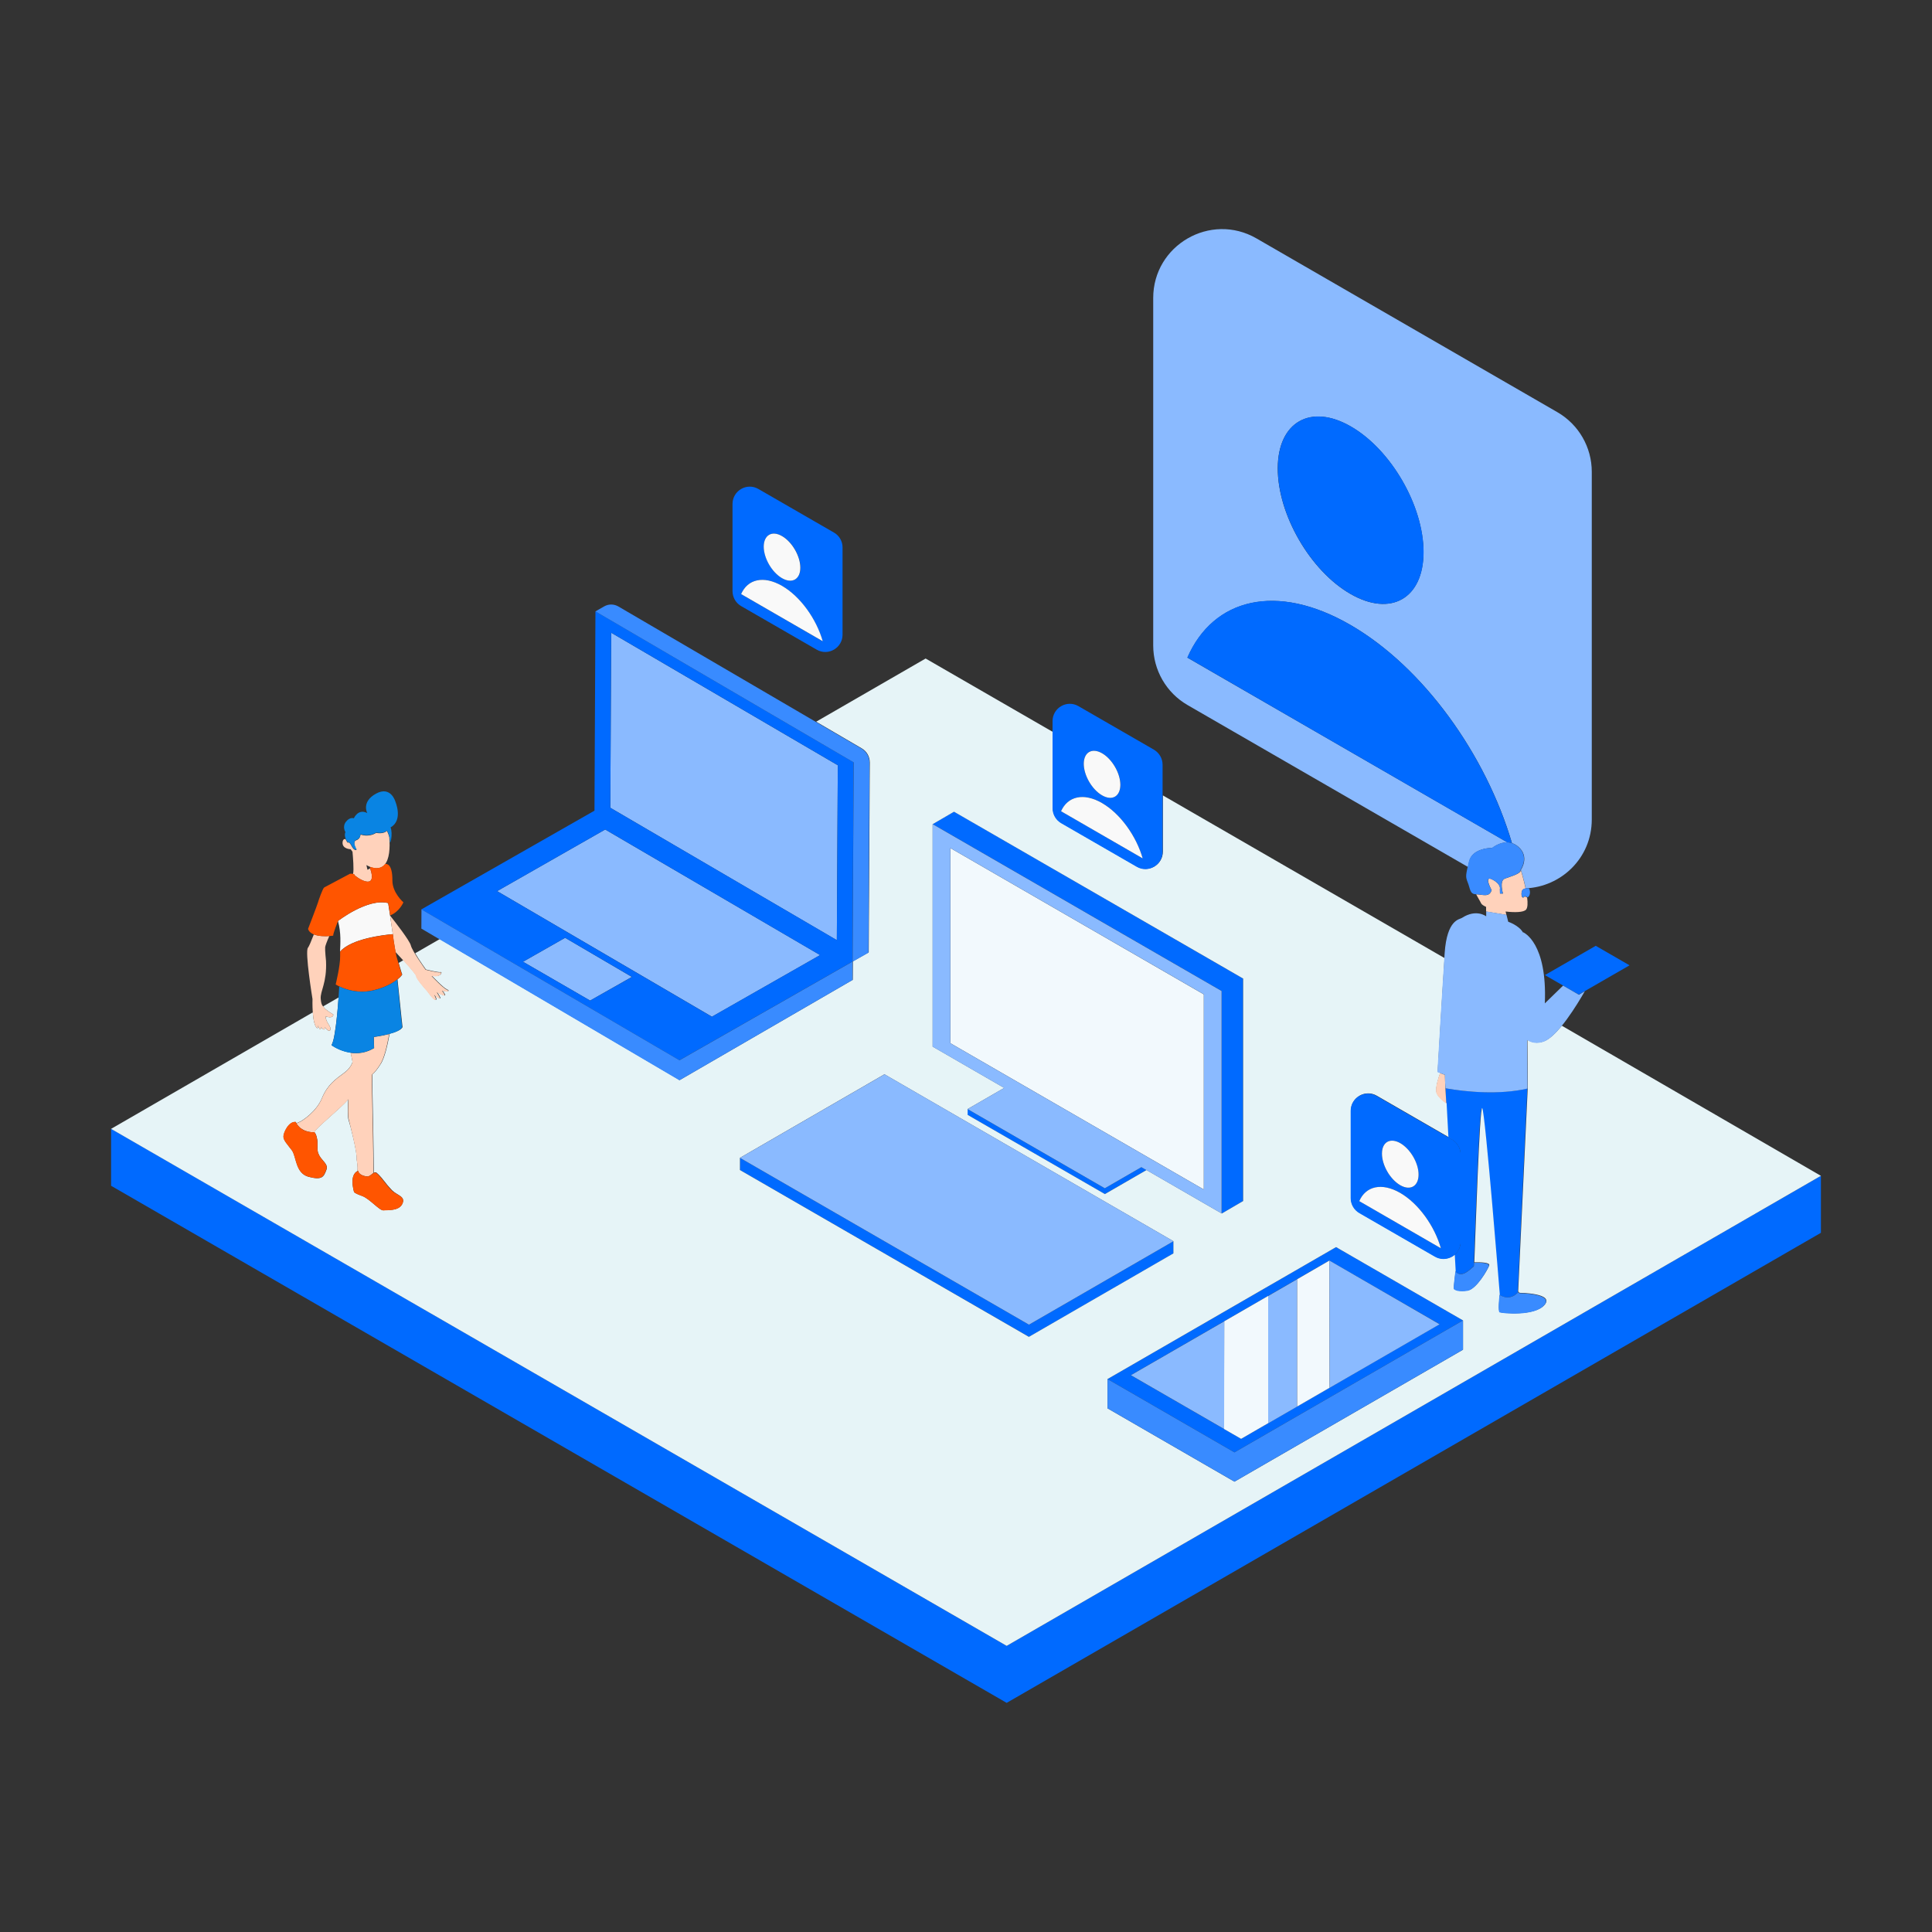 <svg width="600" height="600" viewBox="0 0 600 600" fill="none" xmlns="http://www.w3.org/2000/svg">
<rect x="0" y="0" width="600" height="600" fill="#333333" stroke="none"/>
<path d="M565.5 365.16V382.86L312.63 528.84L34.5 368.25V350.55L312.63 511.14L565.5 365.16ZM454.35 410.07L383.37 451.05L343.95 428.28L414.93 387.3L454.35 410.07ZM385.44 446.85L447.09 411.24L412.83 391.47L351.18 427.08L385.44 446.85ZM319.56 411.39L229.8 359.58V363.36L319.56 415.17L364.44 389.25V385.47L319.56 411.39ZM386.04 303.9V372.99L379.41 376.86V307.77L289.65 255.93L296.28 252.06L386.04 303.9ZM356.04 363.36L343.11 370.83L300.48 346.23V344.43L343.11 369.03L354.48 362.46L338.25 353.07L356.04 363.36ZM448.89 337.98L448.8 336.45L449.7 353.19L450.93 353.91C452.58 354.87 453.6 356.64 453.6 358.56V385.62C453.6 387.33 452.82 388.77 451.68 389.73L451.95 394.77C454.11 397.56 457.53 393 457.65 393.36C457.77 393.72 459.3 343.23 460.2 344.22C461.1 345.24 465.66 402.12 465.66 402.12C469.08 404.28 471.36 401.37 471.36 401.37L474.36 337.38L474.33 338.04C465.57 340.05 455.43 339.09 448.89 337.98ZM495.57 293.73L479.79 302.82L490.29 308.88L506.07 299.79L495.57 293.73Z" fill="#006AFF"/>
<path d="M114.33 365.31C114.36 365.31 114.36 365.31 114.39 365.31C114.42 365.31 114.45 365.31 114.48 365.28C114.42 365.28 114.39 365.28 114.33 365.31ZM114.57 365.22C114.57 365.22 114.54 365.22 114.54 365.25C114.51 365.25 114.51 365.25 114.48 365.28C114.51 365.25 114.54 365.25 114.57 365.22ZM116.16 325.47C115.98 325.59 115.77 325.68 115.59 325.8C115.8 325.71 115.98 325.59 116.16 325.47ZM114.72 365.16C114.69 365.16 114.69 365.19 114.66 365.19C114.63 365.19 114.63 365.22 114.6 365.22C114.66 365.19 114.69 365.19 114.72 365.16ZM115.44 325.89C115.29 325.95 115.17 326.01 115.02 326.1C115.14 326.01 115.29 325.95 115.44 325.89ZM113.37 307.92C113.43 307.92 113.49 307.92 113.58 307.92C113.52 307.92 113.43 307.92 113.37 307.92ZM111.9 326.97C112.05 326.94 112.23 326.91 112.38 326.88C112.23 326.94 112.05 326.97 111.9 326.97ZM111.66 327C111.57 327 111.48 327.03 111.39 327.03C111.48 327.03 111.57 327.03 111.66 327ZM115.02 364.98C114.96 365.01 114.93 365.04 114.9 365.07C114.9 365.07 114.87 365.07 114.87 365.1C114.93 365.04 114.99 365.01 115.02 364.98ZM114.3 365.31C114.21 365.34 114.12 365.34 114.03 365.34C114.09 365.34 114.12 365.34 114.18 365.34C114.21 365.34 114.21 365.34 114.24 365.34C114.27 365.31 114.27 365.31 114.3 365.31ZM117.99 321.72H117.96C117.96 321.72 117.96 321.72 117.99 321.72ZM118.41 321.63C118.38 321.63 118.35 321.63 118.32 321.66C118.32 321.66 118.35 321.66 118.41 321.63ZM116.52 321.96C116.49 321.96 116.46 321.96 116.43 321.96C116.49 321.96 116.52 321.96 116.52 321.96ZM118.8 321.57C118.77 321.57 118.71 321.6 118.68 321.6C118.71 321.57 118.74 321.57 118.8 321.57ZM117 321.87C116.97 321.87 116.94 321.87 116.91 321.87C116.94 321.9 116.97 321.9 117 321.87ZM120.03 321.3C120 321.3 119.94 321.33 119.91 321.33C119.94 321.33 119.97 321.3 120.03 321.3ZM120.66 305.85C120.6 305.88 120.57 305.91 120.51 305.94C120.54 305.91 120.6 305.88 120.66 305.85ZM120.45 321.21C120.42 321.21 120.39 321.24 120.36 321.24C120.36 321.21 120.42 321.21 120.45 321.21ZM115.11 307.71C115.17 307.71 115.26 307.68 115.32 307.68C115.26 307.68 115.2 307.68 115.11 307.71ZM119.61 321.39C119.55 321.39 119.52 321.42 119.46 321.42C119.52 321.42 119.55 321.42 119.61 321.39ZM452.94 388.29C452.97 388.26 452.97 388.23 453 388.17C452.97 388.2 452.94 388.23 452.94 388.29ZM453.15 387.87C453.12 387.9 453.12 387.96 453.09 387.99C453.09 387.96 453.12 387.93 453.15 387.87ZM452.82 388.44C452.79 388.47 452.79 388.5 452.76 388.53C452.79 388.5 452.82 388.47 452.82 388.44ZM116.37 321.96C116.34 321.96 116.34 321.96 116.31 321.96C116.31 321.99 116.34 321.99 116.37 321.96ZM453.42 387.12C453.39 387.21 453.36 387.27 453.33 387.36C453.36 387.3 453.39 387.21 453.42 387.12ZM453.6 386.1C453.6 386.19 453.6 386.25 453.57 386.34C453.6 386.25 453.6 386.16 453.6 386.1ZM453.45 387C453.48 386.94 453.48 386.88 453.51 386.79C453.48 386.85 453.48 386.94 453.45 387ZM453.54 386.67C453.54 386.61 453.57 386.52 453.57 386.46C453.54 386.52 453.54 386.58 453.54 386.67ZM350.76 257.76C350.1 256.77 349.41 255.84 348.69 254.97C349.41 255.87 350.1 256.8 350.76 257.76ZM352.23 260.19C351.99 259.77 351.78 259.38 351.54 258.96C351.75 259.35 351.99 259.77 352.23 260.19ZM345.87 252.06C346.2 252.36 346.53 252.66 346.83 252.99C346.5 252.66 346.2 252.33 345.87 252.06ZM112.59 326.85C112.71 326.82 112.83 326.79 112.95 326.79C112.83 326.82 112.71 326.85 112.59 326.85ZM348.69 254.97C348.09 254.25 347.49 253.59 346.83 252.96C347.46 253.59 348.09 254.28 348.69 254.97ZM345.36 251.61C345.03 251.34 344.7 251.04 344.34 250.8C344.67 251.07 345.03 251.34 345.36 251.61ZM338.22 242.76C337.95 242.31 337.74 241.86 337.53 241.38C337.74 241.86 337.98 242.31 338.22 242.76ZM337.14 247.59C336.84 247.56 336.51 247.53 336.21 247.53C336.51 247.53 336.84 247.53 337.14 247.59ZM339.54 244.62C339.87 245.01 340.2 245.37 340.56 245.7C340.2 245.37 339.84 245.01 339.54 244.62ZM338.61 247.86C338.28 247.77 337.95 247.71 337.62 247.65C337.95 247.71 338.25 247.77 338.61 247.86ZM442.05 377.01C441.81 376.68 441.54 376.35 441.27 376.05C441.54 376.38 441.78 376.68 442.05 377.01ZM92.16 349.11C92.25 349.23 92.34 349.38 92.49 349.56C92.43 349.47 92.37 349.41 92.34 349.35C92.31 349.32 92.31 349.29 92.28 349.26C92.22 349.2 92.19 349.14 92.16 349.11ZM93.03 350.16C93.12 350.25 93.21 350.34 93.33 350.4C93.21 350.31 93.12 350.25 93.03 350.16ZM93.42 350.46C93.66 350.64 93.9 350.79 94.17 350.94C94.02 350.88 93.9 350.79 93.78 350.7C93.75 350.67 93.72 350.64 93.66 350.64C93.57 350.58 93.51 350.52 93.42 350.46ZM93.03 350.13C93 350.1 93 350.1 92.97 350.07C92.91 350.01 92.85 349.95 92.79 349.89C92.85 349.98 92.94 350.04 93.03 350.13ZM92.52 349.59L92.49 349.56C92.49 349.56 92.49 349.59 92.52 349.59ZM92.52 349.62C92.58 349.68 92.61 349.74 92.67 349.8L92.7 349.83C92.64 349.77 92.58 349.68 92.52 349.62ZM109.23 327C109.26 327 109.29 327 109.35 327C109.32 327 109.29 327 109.23 327ZM431.91 354.27C432.21 354.24 432.54 354.24 432.9 354.3C432.57 354.24 432.24 354.21 431.91 354.27ZM433.44 354.39C433.77 354.48 434.1 354.6 434.43 354.78C434.1 354.63 433.77 354.48 433.44 354.39ZM425.16 369.51C425.52 369.3 425.88 369.15 426.27 369C425.88 369.12 425.52 369.3 425.16 369.51ZM443.34 378.84C445.14 381.57 446.58 384.6 447.45 387.63C446.58 384.63 445.17 381.57 443.34 378.84ZM424.14 370.2C424.32 370.05 424.47 369.93 424.65 369.81C424.5 369.93 424.32 370.05 424.14 370.2ZM451.92 389.55L451.89 389.58C451.92 389.55 451.92 389.55 451.92 389.55ZM434.73 354.93C434.76 354.96 434.82 354.99 434.85 354.99C435.27 355.23 435.66 355.53 436.05 355.83C435.66 355.5 435.24 355.23 434.85 354.99C434.82 354.99 434.79 354.96 434.73 354.93ZM442.23 377.28C442.47 377.61 442.71 377.94 442.95 378.27C442.74 377.94 442.5 377.61 442.23 377.28ZM430.14 362.46C430.35 362.91 430.56 363.39 430.83 363.84C430.56 363.39 430.32 362.94 430.14 362.46ZM430.83 363.84C431.1 364.29 431.37 364.71 431.67 365.13C431.37 364.71 431.07 364.29 430.83 363.84ZM440.19 366.78C440.34 366.39 440.43 365.97 440.49 365.49C440.43 365.94 440.34 366.39 440.19 366.78ZM440.52 364.83C440.52 365.07 440.52 365.28 440.49 365.49C440.52 365.25 440.52 365.04 440.52 364.83C440.52 364.38 440.49 363.93 440.4 363.45C440.49 363.9 440.52 364.38 440.52 364.83ZM432.12 365.7C432.27 365.88 432.45 366.09 432.63 366.27C432.45 366.09 432.27 365.91 432.12 365.7ZM438.45 373.14C438.12 372.84 437.79 372.57 437.46 372.3C437.79 372.54 438.12 372.84 438.45 373.14ZM121.44 305.43C121.41 305.43 121.41 305.46 121.38 305.46C121.41 305.46 121.44 305.46 121.44 305.43ZM120.93 305.73C120.96 305.7 121.02 305.7 121.05 305.67C121.02 305.67 120.99 305.7 120.93 305.73ZM111.93 307.95C111.87 307.95 111.81 307.95 111.75 307.95C111.81 307.92 111.87 307.95 111.93 307.95ZM111.18 307.89C111.12 307.89 111.06 307.89 111 307.89C111.09 307.89 111.15 307.89 111.18 307.89ZM110.58 327.06C110.52 327.06 110.49 327.06 110.43 327.06C110.49 327.06 110.55 327.06 110.58 327.06ZM116.76 307.32C116.82 307.29 116.91 307.29 116.97 307.26C116.91 307.29 116.85 307.29 116.76 307.32ZM117.39 307.14C117.48 307.11 117.54 307.08 117.63 307.08C117.54 307.11 117.45 307.11 117.39 307.14ZM118.74 306.69C118.65 306.72 118.59 306.75 118.5 306.78C118.59 306.75 118.68 306.72 118.74 306.69ZM109.71 307.71C109.65 307.71 109.59 307.68 109.53 307.68C109.62 307.71 109.65 307.71 109.71 307.71ZM119.04 306.57C119.1 306.54 119.19 306.51 119.25 306.48C119.19 306.51 119.13 306.54 119.04 306.57ZM324.45 345.12L350.46 360.15L342.03 355.29L324.45 345.12ZM565.5 365.16L312.63 511.14L34.5 350.58L97.14 314.4C97.29 316.47 97.65 318.66 98.49 319.32C98.49 319.32 98.82 319.41 98.7 318.48C98.7 318.48 99.57 320.73 99.72 319.02C99.72 319.02 101.04 320.61 100.83 319.02C100.83 319.02 102.27 320.85 102.6 319.8C102.93 318.72 101.25 317.73 101.1 315.63C101.1 315.63 103.41 316.53 103.53 315.09C103.53 315.09 100.89 313.47 100.65 312.93C100.59 312.78 100.47 312.66 100.35 312.54L105.15 309.78C104.88 313.5 104.49 317.79 103.95 320.91C103.89 321.33 103.8 321.72 103.74 322.08C103.74 322.08 103.74 322.08 103.74 322.11C103.71 322.29 103.65 322.47 103.62 322.62C103.59 322.77 103.56 322.95 103.5 323.07V323.1C103.47 323.25 103.41 323.37 103.38 323.52C103.38 323.55 103.38 323.55 103.35 323.58C103.32 323.7 103.29 323.82 103.23 323.91V323.94C103.2 324.06 103.14 324.15 103.11 324.24C103.11 324.27 103.08 324.27 103.08 324.3C103.05 324.39 102.99 324.48 102.96 324.57C102.96 324.57 105.42 326.43 108.9 326.91C109.23 328.41 109.41 329.37 109.41 329.37C109.41 329.37 109.44 329.55 109.47 329.88C109.11 330.84 108.39 332.04 106.98 333.09C104.16 335.16 101.67 336.9 99.99 341.01C98.31 345.12 93.96 348.09 92.73 348.54C92.55 348.6 92.31 348.69 92.07 348.81C92.1 348.87 92.13 348.93 92.16 348.99C91.95 348.66 91.89 348.45 91.89 348.45C89.7 348.15 88.02 351.78 88.05 353.01C88.08 354.21 89.22 355.32 90.66 357.24C92.1 359.16 91.71 364.41 95.91 365.49C100.11 366.57 100.56 365.46 101.4 363.24C101.91 361.92 100.77 361.02 99.78 359.76C99.69 359.67 99.63 359.55 99.54 359.46C99.54 359.43 99.51 359.43 99.51 359.4C99.45 359.28 99.36 359.19 99.3 359.07C99.3 359.07 99.3 359.04 99.27 359.04C99.21 358.92 99.15 358.83 99.09 358.71C99.09 358.68 99.06 358.68 99.06 358.65C99 358.53 98.94 358.41 98.91 358.29C98.91 358.29 98.91 358.26 98.88 358.26C98.82 358.11 98.76 357.96 98.73 357.81C98.73 357.78 98.73 357.78 98.73 357.75C98.7 357.6 98.67 357.45 98.64 357.3C98.61 357.18 98.61 357.03 98.61 356.91C98.61 356.88 98.61 356.85 98.61 356.82C98.61 356.67 98.61 356.49 98.61 356.34C98.64 355.68 98.64 355.14 98.61 354.63C98.61 354.63 98.61 354.63 98.61 354.6C98.61 354.6 98.61 354.6 98.61 354.57C98.61 354.48 98.58 354.39 98.58 354.3C98.58 354.24 98.58 354.18 98.55 354.12C98.55 354.03 98.52 353.94 98.52 353.85C98.52 353.82 98.52 353.76 98.49 353.73C98.4 353.16 98.25 352.71 98.13 352.38C98.04 352.17 97.95 351.99 97.86 351.87C97.8 351.78 97.77 351.75 97.74 351.72C97.71 351.69 97.68 351.66 97.68 351.66C97.65 351.66 97.59 351.66 97.56 351.66C97.98 350.4 105.51 344.46 108.15 341.43C107.94 344.13 107.97 347.01 108.24 347.79C108.72 349.14 111.06 358.29 110.76 360.03C110.76 360.03 111.27 362.73 110.97 363.51C110.94 363.6 110.91 363.69 110.85 363.78C110.1 364.2 108.75 365.61 109.95 370.2C109.95 370.2 110.25 370.65 112.5 371.43C114.75 372.24 117.9 376.02 119.07 375.87C120.24 375.72 123.87 376.17 124.95 373.86C126.03 371.55 123.45 371.28 121.83 369.72C121.8 369.69 121.74 369.63 121.71 369.6C121.41 369.3 121.11 368.97 120.78 368.58C120.66 368.43 120.51 368.28 120.39 368.13C120.27 367.98 120.12 367.8 120 367.65C119.91 367.53 119.79 367.41 119.7 367.26C119.49 366.99 119.28 366.75 119.07 366.48C119.01 366.39 118.92 366.33 118.86 366.24C118.86 366.24 118.86 366.24 118.86 366.21C118.8 366.12 118.74 366.06 118.65 365.97C118.65 365.97 118.65 365.97 118.65 365.94C118.59 365.85 118.53 365.79 118.44 365.7C117.87 365.04 117.36 364.5 117 364.23C116.91 364.17 116.85 364.14 116.79 364.11C116.76 364.11 116.73 364.08 116.7 364.08C116.67 364.08 116.64 364.08 116.61 364.08C116.55 364.08 116.49 364.08 116.46 364.08H116.43C116.4 364.08 116.34 364.11 116.31 364.11H116.28C116.25 364.11 116.19 364.14 116.16 364.17C116.13 364.17 116.1 364.2 116.1 364.2C116.1 364.17 116.1 364.17 116.1 364.14C116.13 363.45 115.92 351.36 115.92 351.36L115.62 336.57C115.62 336.57 115.65 335.28 115.68 333.63C116.31 333.12 117.18 332.13 118.32 330.3C119.4 328.53 120.3 324.96 120.99 321.06C122.82 320.58 124.56 319.89 125.01 318.99L124.68 315.96L123.45 304.17C124.56 303.3 124.98 302.61 124.92 302.61C124.86 302.61 124.29 300.69 123.81 299.04L125.31 298.17C127.47 300.54 129.33 302.73 129.33 303.12C129.33 304.05 132.81 307.86 132.81 307.86C132.81 307.86 134.76 310.68 135.33 310.53C135.9 310.38 134.97 308.91 134.97 308.91C134.97 308.91 135.93 309.9 136.59 310.05C137.25 310.23 135.78 308.16 135.78 308.16C135.78 308.16 137.52 309.15 138.09 309.15C138.69 309.18 137.4 307.65 137.4 307.65C139.05 308.13 139.95 307.74 138.81 307.26C137.67 306.78 134.13 303.03 134.13 303.03C137.13 303.57 137.46 301.71 136.83 301.89C136.2 302.07 132.27 301.08 132.27 301.08C132.27 301.08 130.29 298.35 128.94 296.04L136.59 291.63L211.08 335.43L264.84 304.29L264.87 298.56L269.79 295.77L270.12 236.79C270.12 234.99 269.19 233.31 267.63 232.41L253.47 224.13L287.46 204.51L326.97 227.31V250.92C326.97 252.84 327.99 254.61 329.64 255.57L353.1 269.1C356.67 271.17 361.14 268.59 361.14 264.45V247.02L448.62 297.54C447.87 308.94 446.49 332.85 446.49 332.85L447.3 333.15C446.76 334.71 445.8 337.53 446.1 339.12C446.31 340.26 447.93 341.73 449.25 342.63L448.98 337.41L449.82 353.1L451.05 353.82L427.59 340.29C424.02 338.22 419.55 340.8 419.55 344.94V372C419.55 373.92 420.57 375.69 422.22 376.65L445.68 390.18C447.78 391.38 450.18 390.99 451.8 389.64L452.07 394.62C451.8 396.87 451.47 399.75 451.53 400.05C451.62 400.53 453.24 401.19 455.91 400.71C458.58 400.23 462 394.32 462.48 393C462.84 392.01 459.6 391.98 457.86 392.01C458.19 384.27 459.51 343.2 460.32 344.13C461.22 345.15 465.78 402.03 465.78 402.03C465.78 402.03 465.78 402 465.78 401.94C465.63 403.32 465.24 407.25 465.81 407.49C466.47 407.79 476.67 408.81 479.7 405.21C482.76 401.58 471.9 401.49 471.9 401.49C471.9 401.49 471.72 401.31 471.48 401.1L474.48 337.29C474.48 337.29 474.45 330.96 474.36 322.89C475.62 323.73 477.33 324.15 479.43 323.4C481.14 322.8 483.12 320.88 485.04 318.54L565.5 365.16ZM289.65 325.02L311.88 337.86L300.51 344.43V346.23L343.14 370.83L356.07 363.36L379.44 376.86L386.07 372.99V303.9L296.28 252.09L289.65 255.96V325.02ZM319.53 415.17L364.41 389.25V385.47L274.68 333.63L229.8 359.58V363.36L319.53 415.17ZM454.35 410.07L414.93 387.3L343.95 428.28V437.37L383.37 460.14L454.35 419.16V410.07Z" fill="#E6F4F7"/>
<path d="M412.86 391.47L412.92 430.98L402.81 436.83V397.29L412.86 391.47ZM380.19 410.34L380.13 443.79L385.44 446.85L393.84 441.99V402.45L380.19 410.34ZM295.14 263.37V323.97L373.86 369.42V308.82L295.14 263.37Z" fill="#F2F9FD"/>
<path d="M456.27 267.54C457.23 263.25 463.47 263.31 463.47 263.31C463.47 263.31 465.57 261.57 468.12 261.6L368.76 204.24C376.83 185.82 396.48 180.84 419.37 194.07C442.08 207.18 461.49 234.42 469.56 261.84C470.19 262.05 470.85 262.38 471.48 262.92C475.2 266.07 472.32 270.15 472.32 270.15C472.32 270.15 473.19 272.94 473.82 275.88C484.65 275.43 494.34 266.64 494.34 254.49V146.52C494.34 138.87 490.26 131.82 483.66 128.01L390.21 74.04C375.96 65.82 358.14 76.11 358.14 92.55V200.46C358.14 208.11 362.22 215.16 368.82 218.97L455.91 269.25C455.97 268.8 456.12 268.2 456.27 267.54ZM419.52 132.45C432.03 139.65 442.11 157.14 442.08 171.51C442.05 185.88 431.88 191.67 419.37 184.44C406.86 177.24 396.78 159.75 396.81 145.38C396.87 131.04 407.04 125.25 419.52 132.45ZM260.19 237.66L259.89 291.99L189.54 250.86L189.81 196.5L260.19 237.66ZM187.95 257.61L154.38 276.75L221.1 315.75L254.7 296.61L187.95 257.61ZM175.5 291.24L162.42 298.68L183.27 310.74L196.23 303.39L175.5 291.24Z" fill="#8ABAFF"/>
<path d="M184.92 189.84L184.62 251.76L264.75 298.62L265.08 236.73L184.92 189.84ZM259.89 291.96L189.54 250.86L189.81 196.5L260.19 237.66L259.89 291.96ZM184.62 251.76L130.86 282.42L210.99 329.28L264.75 298.62L184.62 251.76ZM183.27 310.74L162.42 298.68L175.5 291.24L196.26 303.39L183.27 310.74ZM154.38 276.75L187.95 257.61L254.67 296.61L221.07 315.75L154.38 276.75Z" fill="#006AFF"/>
<path d="M396.84 145.38C396.87 131.01 407.04 125.22 419.55 132.45C432.06 139.65 442.14 157.14 442.11 171.51C442.08 185.88 431.91 191.67 419.4 184.44C406.89 177.24 396.78 159.75 396.84 145.38ZM469.53 261.81C461.46 234.39 442.05 207.15 419.34 194.04C396.42 180.81 376.77 185.79 368.73 204.21L468.09 261.6C468.57 261.6 469.05 261.66 469.53 261.81ZM261.66 170.01V197.1C261.66 201.24 257.19 203.82 253.62 201.75L230.16 188.22C228.51 187.26 227.49 185.49 227.49 183.57V156.51C227.49 152.37 231.96 149.79 235.53 151.86L258.99 165.39C260.64 166.32 261.66 168.09 261.66 170.01ZM237.21 169.74C237.21 173.34 239.73 177.72 242.88 179.55C246 181.35 248.55 179.91 248.58 176.31C248.58 172.71 246.06 168.33 242.91 166.5C239.76 164.67 237.21 166.14 237.21 169.74ZM255.48 199.14C253.5 192.21 248.58 185.28 242.85 181.95C237.09 178.62 232.17 179.88 230.16 184.5L255.48 199.14ZM361.05 237.48V264.54C361.05 268.68 356.58 271.26 353.01 269.19L329.55 255.66C327.9 254.7 326.88 252.93 326.88 251.01V223.95C326.88 219.81 331.35 217.23 334.92 219.3L358.38 232.83C360 233.79 361.05 235.56 361.05 237.48ZM336.57 237.18C336.57 240.78 339.09 245.16 342.24 246.99C345.36 248.79 347.91 247.35 347.94 243.75C347.97 240.15 345.42 235.77 342.27 233.94C339.15 232.14 336.6 233.58 336.57 237.18ZM354.87 266.58C352.89 259.65 347.97 252.72 342.24 249.39C336.48 246.06 331.56 247.32 329.55 251.94L354.87 266.58ZM453.63 358.56V385.62C453.63 389.76 449.16 392.34 445.59 390.27L422.13 376.74C420.48 375.78 419.46 374.01 419.46 372.09V345C419.46 340.86 423.93 338.28 427.5 340.35L450.96 353.88C452.61 354.87 453.63 356.64 453.63 358.56ZM429.18 358.26C429.18 361.86 431.7 366.24 434.85 368.07C438 369.9 440.52 368.43 440.55 364.83C440.55 361.23 438.03 356.85 434.88 355.02C431.73 353.22 429.18 354.66 429.18 358.26ZM447.48 387.66C445.5 380.73 440.58 373.8 434.85 370.47C429.09 367.14 424.17 368.4 422.16 373.02L447.48 387.66Z" fill="#006AFF"/>
<path d="M242.88 166.5C246 168.3 248.55 172.71 248.55 176.31C248.55 179.91 246 181.38 242.85 179.55C239.7 177.72 237.18 173.34 237.18 169.74C237.21 166.14 239.76 164.67 242.88 166.5ZM230.16 184.5L255.51 199.14C253.53 192.21 248.61 185.28 242.88 181.95C237.09 178.62 232.17 179.88 230.16 184.5ZM336.57 237.18C336.57 240.78 339.09 245.16 342.24 246.99C345.39 248.82 347.91 247.35 347.94 243.75C347.94 240.15 345.42 235.77 342.27 233.94C339.15 232.14 336.6 233.58 336.57 237.18ZM329.52 251.94L354.87 266.58C352.89 259.65 347.97 252.72 342.24 249.39C336.48 246.06 331.56 247.32 329.52 251.94ZM429.18 358.26C429.18 361.86 431.7 366.24 434.85 368.07C437.97 369.87 440.52 368.43 440.55 364.83C440.58 361.23 438.03 356.85 434.88 355.02C431.73 353.22 429.18 354.66 429.18 358.26ZM422.13 373.02L447.48 387.66C445.5 380.73 440.58 373.8 434.85 370.47C429.06 367.14 424.14 368.4 422.13 373.02ZM104.97 286.02C104.97 286.02 114.15 278.85 120.54 280.47L121.14 284.31C121.14 284.31 121.53 287.1 121.98 290.1C119.19 290.34 109.11 291.48 105.6 295.53C105.69 292.98 105.99 289.89 104.97 286.02Z" fill="#F9F9F9"/>
<path d="M449.16 342.72C447.84 341.82 446.22 340.35 446.01 339.21C445.71 337.62 446.67 334.8 447.21 333.24L448.74 333.81C448.77 335.37 448.8 336.24 448.8 336.24V336.51L449.16 342.72ZM467.31 272.88C465.57 273.57 466.77 277.5 466.77 277.5H465.84L465.81 276.12C465.81 276.12 466.29 274.62 463.47 273.15C460.65 271.68 463.23 276.42 463.23 276.42C462.57 278.85 460.32 277.74 458.43 277.74C459.06 278.94 459.72 279.96 459.99 280.56C460.17 280.92 460.74 281.28 461.52 281.64V283.08L467.82 284.13C467.73 283.77 467.67 283.41 467.58 283.08C470.46 283.41 473.19 283.35 473.94 282.48C474.45 281.88 474.48 280.41 474.27 278.73C473.94 278.67 473.61 278.19 473.34 278.55C472.92 279.12 472.32 278.52 472.56 277.02C472.68 276.27 473.25 276 473.79 275.94C473.16 272.97 472.29 270.18 472.29 270.18C472.41 271.38 469.08 272.19 467.31 272.88ZM108.9 263.73C108.9 263.73 109.11 264.03 109.47 264.51C109.62 266.16 109.95 270.06 109.65 271.41C109.89 271.47 110.1 271.56 110.13 271.74C110.19 272.19 117.48 277.26 114.96 269.67C114.66 269.82 114.36 269.97 114.12 270.12C114.03 269.64 113.91 269.13 113.79 268.65C114.3 268.95 114.81 269.19 115.35 269.37C115.77 269.52 116.22 269.61 116.67 269.64C117.9 269.7 118.8 269.28 119.46 268.53C120.93 266.82 121.17 263.4 120.9 260.04C120.72 259.23 120.42 258.51 120.15 258.03C119.64 258.51 118.65 258.99 116.79 258.66C116.79 258.66 114.84 260.13 111.93 259.17C111.93 259.17 111.99 260.52 110.61 260.97C109.23 261.45 110.73 263.91 110.73 263.91C110.73 263.91 110.04 264.39 109.23 262.83C108.42 261.27 108.15 261.66 108.03 261.72C107.97 261.75 107.58 261.24 107.31 260.58C106.86 260.52 106.44 260.73 106.38 261.66C106.29 263.7 108.9 263.73 108.9 263.73ZM138.72 307.35C137.58 306.87 134.04 303.12 134.04 303.12C137.04 303.66 137.37 301.8 136.74 301.98C136.11 302.16 132.18 301.17 132.18 301.17C132.18 301.17 128.01 295.38 127.59 293.61C127.26 292.17 122.82 286.44 121.14 284.34C121.17 284.46 121.53 287.19 121.98 290.1C122.01 290.22 122.01 290.37 122.04 290.49C122.04 290.58 122.07 290.67 122.07 290.79C122.1 291.09 122.16 291.36 122.19 291.66C122.19 291.75 122.22 291.84 122.22 291.93C122.31 292.59 122.43 293.22 122.52 293.82C122.55 293.94 122.55 294.06 122.58 294.18C122.67 294.72 122.76 295.2 122.82 295.65C125.73 298.77 129.18 302.61 129.18 303.15C129.18 304.08 132.66 307.89 132.66 307.89C132.66 307.89 134.61 310.71 135.18 310.56C135.75 310.41 134.82 308.94 134.82 308.94C134.82 308.94 135.78 309.93 136.44 310.08C137.1 310.26 135.63 308.19 135.63 308.19C135.63 308.19 137.37 309.18 137.94 309.18C138.54 309.21 137.25 307.68 137.25 307.68C138.96 308.22 139.86 307.8 138.72 307.35ZM110.73 360.03C110.73 360.03 111.24 362.73 110.94 363.51C110.91 363.6 110.88 363.69 110.82 363.78C111.03 363.66 111.18 363.63 111.24 363.63H111.27C111.27 364.62 112.86 365.28 113.97 365.34C114 365.34 114 365.34 114.03 365.34C114.09 365.34 114.12 365.34 114.18 365.34C114.21 365.34 114.21 365.34 114.24 365.34C114.27 365.34 114.3 365.34 114.33 365.31C114.36 365.31 114.36 365.31 114.39 365.31C114.42 365.31 114.45 365.28 114.48 365.28C114.51 365.28 114.51 365.28 114.54 365.25C114.57 365.25 114.6 365.22 114.63 365.22C114.66 365.22 114.66 365.22 114.69 365.19C114.72 365.19 114.75 365.16 114.78 365.16C114.78 365.16 114.81 365.16 114.81 365.13C114.84 365.1 114.87 365.1 114.9 365.07C114.9 365.07 114.93 365.07 114.93 365.04C114.96 365.01 114.99 365.01 115.02 364.98C115.02 364.98 115.02 364.98 115.05 364.98C115.35 364.77 115.62 364.5 115.89 364.32C115.92 364.29 115.95 364.29 115.98 364.26C115.98 364.23 115.98 364.23 115.98 364.2C116.01 363.51 115.8 351.42 115.8 351.42L115.5 336.63C115.5 336.63 115.53 335.34 115.56 333.69C116.19 333.18 117.06 332.19 118.2 330.36C119.28 328.59 120.18 325.02 120.87 321.12C118.53 321.75 116.1 322.05 116.1 322.05L116.13 323.37L116.19 325.5C113.61 327.03 111.06 327.27 108.9 326.97C109.23 328.47 109.41 329.43 109.41 329.43C109.41 329.43 109.44 329.61 109.47 329.94C109.11 330.9 108.39 332.1 106.98 333.15C104.16 335.22 101.67 336.96 99.99 341.07C98.31 345.18 93.96 348.15 92.73 348.6C92.55 348.66 92.31 348.75 92.07 348.87C92.1 348.93 92.13 348.99 92.16 349.05C92.16 349.08 92.19 349.11 92.22 349.11C92.25 349.14 92.28 349.2 92.31 349.26C92.34 349.29 92.34 349.32 92.37 349.35C92.43 349.41 92.49 349.5 92.55 349.56C92.58 349.59 92.58 349.59 92.61 349.62C92.67 349.68 92.7 349.74 92.76 349.8C92.79 349.83 92.82 349.86 92.85 349.89C92.91 349.95 92.97 350.01 93.03 350.07C93.06 350.1 93.09 350.13 93.09 350.13C93.18 350.22 93.27 350.31 93.39 350.37C93.42 350.4 93.45 350.4 93.48 350.43C93.57 350.49 93.66 350.55 93.75 350.61C93.78 350.64 93.81 350.67 93.87 350.67C93.99 350.76 94.11 350.82 94.26 350.91C94.47 351.03 94.71 351.12 94.95 351.21H94.98C95.1 351.24 95.19 351.3 95.31 351.33C95.34 351.33 95.37 351.33 95.37 351.36C95.49 351.39 95.61 351.42 95.73 351.45C95.76 351.45 95.76 351.45 95.79 351.45C95.94 351.48 96.06 351.51 96.21 351.54C96.24 351.54 96.24 351.54 96.27 351.54C96.39 351.57 96.51 351.57 96.63 351.6C96.66 351.6 96.72 351.6 96.78 351.6C96.9 351.6 96.99 351.63 97.11 351.63C97.17 351.63 97.2 351.63 97.26 351.63C97.38 351.63 97.5 351.63 97.65 351.63C98.07 350.37 105.6 344.43 108.24 341.4C108.03 344.1 108.06 346.98 108.33 347.76C108.66 349.14 111.03 358.32 110.73 360.03ZM98.49 319.32C98.49 319.32 98.82 319.41 98.7 318.48C98.7 318.48 99.57 320.73 99.72 319.02C99.72 319.02 101.04 320.61 100.83 319.02C100.83 319.02 102.27 320.85 102.6 319.8C102.93 318.72 101.25 317.73 101.1 315.63C101.1 315.63 103.41 316.53 103.53 315.09C103.53 315.09 100.89 313.47 100.65 312.93C100.44 312.39 99.78 312.6 99.6 310.17C99.42 307.74 101.55 305.28 101.25 298.44C101.25 298.44 100.89 295.08 100.98 294.18C101.01 293.76 101.55 292.29 102.27 290.7C101.01 290.79 98.97 290.79 97.47 290.19C96.63 292.35 95.94 293.97 95.64 294.33C94.62 295.44 97.05 310.26 97.05 310.26C97.05 310.26 96.78 318.03 98.49 319.32Z" fill="#FFD2BB"/>
<path d="M380.16 443.79L385.47 446.85L351.21 427.08L383.85 408.24L380.22 410.34L380.16 443.79ZM412.86 391.47L412.92 430.98L402.81 436.83V397.29L393.84 402.48V442.02L385.44 446.88L447.09 411.27L412.86 391.47ZM379.38 307.77V376.86L289.62 325.05V255.93L379.38 307.77ZM373.89 308.82L295.14 263.37V323.97L373.86 369.42V308.82H373.89ZM229.8 359.58L319.56 411.39L364.44 385.47L274.71 333.63L229.8 359.58ZM354.48 362.46L343.11 369.03L300.48 344.43L311.85 337.86L354.48 362.46ZM492.18 307.83C490.05 311.55 483.81 321.96 479.34 323.52C477.24 324.24 475.56 323.82 474.27 323.01C474.36 331.05 474.39 337.41 474.39 337.41L474.36 338.07C465.57 340.08 455.43 339.12 448.89 337.98L448.8 336.24C448.8 336.24 448.77 335.34 448.74 333.81L446.4 332.94C446.4 332.94 447.93 306.54 448.65 296.01C449.37 285.48 453.27 285.57 454.02 285.06C458.49 282.15 461.55 284.58 461.55 284.58V283.05L467.85 284.1C468.12 285.21 468.39 286.26 468.39 286.26C468.39 286.26 471.72 287.37 472.98 289.59L473.04 289.53C473.28 289.65 480.54 292.83 479.76 311.61L485.43 306.09L490.35 308.94L492.18 307.83Z" fill="#8ABAFF"/>
<path d="M124.95 373.89C123.87 376.17 120.24 375.78 119.07 375.9C117.9 376.02 114.75 372.24 112.5 371.46C110.25 370.65 109.95 370.23 109.95 370.23C108.33 364.08 111.3 363.66 111.3 363.66C111.3 364.65 112.89 365.31 114 365.37C114.03 365.37 114.03 365.37 114.06 365.37C114.93 365.37 115.47 364.56 116.07 364.26C116.1 364.23 116.16 364.23 116.19 364.2H116.22C116.25 364.2 116.31 364.17 116.34 364.17H116.37C116.43 364.17 116.46 364.17 116.52 364.17C116.55 364.17 116.58 364.17 116.61 364.17C116.64 364.17 116.67 364.2 116.7 364.2C116.76 364.23 116.85 364.29 116.91 364.32C117.3 364.59 117.78 365.13 118.35 365.79C118.41 365.88 118.47 365.94 118.56 366.03C118.56 366.03 118.56 366.03 118.56 366.06C118.62 366.15 118.68 366.21 118.77 366.3C118.77 366.3 118.77 366.3 118.77 366.33C118.83 366.42 118.92 366.48 118.98 366.57C119.19 366.84 119.4 367.08 119.61 367.35C119.7 367.47 119.82 367.59 119.91 367.74C120.06 367.89 120.18 368.07 120.3 368.22C120.42 368.37 120.57 368.52 120.69 368.67C121.02 369.06 121.35 369.42 121.62 369.69C121.65 369.72 121.71 369.78 121.74 369.81C123.45 371.31 126.03 371.61 124.95 373.89ZM99.51 359.43C99.51 359.4 99.48 359.4 99.48 359.37C99.42 359.25 99.33 359.16 99.27 359.04C99.27 359.04 99.27 359.01 99.24 359.01C99.18 358.89 99.12 358.8 99.06 358.68C99.06 358.65 99.03 358.65 99.03 358.62C98.97 358.5 98.91 358.38 98.88 358.26C98.88 358.26 98.88 358.23 98.85 358.23C98.79 358.08 98.73 357.93 98.7 357.78C98.7 357.75 98.7 357.75 98.7 357.72C98.67 357.57 98.64 357.42 98.61 357.27C98.58 357.15 98.58 357 98.58 356.88C98.58 356.85 98.58 356.82 98.58 356.79C98.58 356.64 98.58 356.46 98.58 356.31C98.61 355.65 98.61 355.11 98.58 354.6C98.58 354.6 98.58 354.6 98.58 354.57C98.58 354.57 98.58 354.57 98.58 354.54C98.58 354.45 98.55 354.36 98.55 354.27C98.55 354.21 98.55 354.15 98.52 354.09C98.52 354 98.49 353.91 98.49 353.82C98.49 353.79 98.49 353.73 98.46 353.7C98.37 353.13 98.22 352.68 98.1 352.35C98.01 352.14 97.92 351.96 97.83 351.84C97.77 351.75 97.74 351.72 97.71 351.69C97.68 351.66 97.65 351.63 97.65 351.63C97.47 351.63 97.32 351.63 97.17 351.63C97.11 351.63 97.08 351.63 97.02 351.63C96.9 351.63 96.78 351.63 96.69 351.6C96.63 351.6 96.6 351.6 96.54 351.6C96.42 351.6 96.3 351.57 96.18 351.54C96.15 351.54 96.15 351.54 96.12 351.54C95.97 351.51 95.85 351.48 95.7 351.45C95.67 351.45 95.67 351.45 95.64 351.45C95.52 351.42 95.4 351.39 95.28 351.36C95.25 351.36 95.22 351.36 95.22 351.33C95.1 351.3 95.01 351.27 94.89 351.21H94.86C94.62 351.12 94.38 351 94.17 350.91C92.4 349.95 91.83 348.42 91.83 348.42C89.64 348.12 87.96 351.75 87.99 352.98C88.02 354.18 89.16 355.29 90.6 357.21C92.04 359.13 91.65 364.38 95.85 365.46C100.05 366.54 100.5 365.43 101.34 363.21C101.85 361.89 100.71 360.99 99.72 359.73C99.66 359.67 99.57 359.55 99.51 359.43ZM104.25 305.73C104.25 305.73 109.44 309.15 116.13 307.5C122.79 305.85 124.92 302.64 124.83 302.64C124.74 302.64 123.6 298.65 123.18 297.21C123.12 297.06 123.06 296.76 123 296.37C123 296.34 123 296.28 122.97 296.25C122.88 295.71 122.76 295.02 122.61 294.21C122.58 294.09 122.58 293.97 122.55 293.85C122.46 293.25 122.34 292.62 122.25 291.96C122.25 291.87 122.22 291.78 122.22 291.69C122.19 291.42 122.13 291.12 122.1 290.82C122.07 290.73 122.07 290.64 122.07 290.52C122.04 290.4 122.04 290.25 122.01 290.13C119.22 290.37 109.14 291.51 105.63 295.56C105.63 295.71 105.63 295.86 105.63 296.01C105.63 296.16 105.63 296.31 105.63 296.46C105.63 296.64 105.63 296.85 105.63 297.03C105.69 299.82 104.25 305.73 104.25 305.73ZM121.86 273.42C121.89 268.14 120 268.23 119.58 268.32C118.92 269.19 117.96 269.67 116.67 269.58C116.19 269.55 115.71 269.46 115.26 269.28C115.02 269.34 114.87 269.4 114.87 269.4C117.63 277.35 110.19 272.19 110.1 271.71C110.04 271.23 108.69 271.35 108.69 271.35C108.69 271.35 101.1 275.4 100.68 275.61C100.26 275.82 98.91 279.63 98.73 280.32C98.55 281.01 95.67 288.48 95.67 288.48C96.66 291.63 103.47 290.58 103.47 290.58C103.41 289.89 105 285.99 105 285.99C105 285.99 114.18 278.82 120.57 280.44L121.17 284.28C124.05 283.17 125.28 280.23 125.28 280.23C125.28 280.23 121.83 277.26 121.86 273.42Z" fill="#FF5500"/>
<path d="M479.61 405.3C476.55 408.93 466.38 407.88 465.72 407.58C465.15 407.34 465.54 403.41 465.69 402.03C465.69 402.09 465.69 402.12 465.69 402.12C469.11 404.28 471.39 401.37 471.39 401.37V401.22C471.63 401.43 471.81 401.61 471.81 401.61C471.81 401.61 482.67 401.7 479.61 405.3ZM457.77 392.13C457.74 392.97 457.71 393.42 457.68 393.39C457.56 393 454.14 397.59 451.98 394.8V394.77C451.71 397.02 451.38 399.9 451.44 400.2C451.53 400.68 453.15 401.34 455.82 400.86C458.49 400.38 461.91 394.47 462.39 393.15C462.72 392.13 459.51 392.1 457.77 392.13ZM463.2 276.42C463.2 276.42 460.59 271.71 463.44 273.15C466.29 274.59 465.78 276.12 465.78 276.12L465.81 277.5H466.74C466.74 277.5 465.54 273.57 467.28 272.88C469.02 272.19 472.38 271.38 472.23 270.12C472.23 270.12 475.11 266.04 471.39 262.89C467.67 259.74 463.38 263.31 463.38 263.31C463.38 263.31 457.17 263.25 456.18 267.54C455.22 271.83 455.04 272.13 455.82 274.05C456.6 275.97 456.45 277.68 458.34 277.71C460.32 277.74 462.54 278.82 463.2 276.42ZM474.87 275.91C474.87 275.91 472.83 275.43 472.59 276.93C472.35 278.43 472.92 279.03 473.37 278.46C473.79 277.89 474.3 279.33 474.9 278.19C475.47 277.08 474.87 275.91 474.87 275.91ZM454.35 410.07V419.16L383.37 460.14L343.95 437.37V428.28L383.37 451.05L454.35 410.07ZM267.54 232.47L192.03 188.34C190.68 187.56 189.03 187.53 187.65 188.31L184.92 189.87L265.11 236.76L264.78 298.65L269.7 295.86L270.03 236.88C270.03 235.05 269.07 233.37 267.54 232.47ZM264.78 298.62L264.75 304.35L210.99 335.49L130.86 288.39L130.89 282.42L211.02 329.28L264.78 298.62Z" fill="#398BFF"/>
<path d="M124.56 315.99L124.89 319.02C123.87 321.09 116.07 322.02 116.07 322.02L116.1 323.34L116.16 325.47C109.41 329.49 102.96 324.63 102.96 324.63C102.99 324.54 103.05 324.45 103.08 324.36C103.08 324.33 103.11 324.33 103.11 324.3C103.14 324.21 103.2 324.09 103.23 324V323.97C103.26 323.85 103.29 323.76 103.35 323.64C103.35 323.61 103.35 323.61 103.38 323.58C103.41 323.46 103.47 323.31 103.5 323.16V323.13C103.53 322.98 103.59 322.83 103.62 322.68C103.65 322.5 103.71 322.35 103.74 322.17C103.74 322.17 103.74 322.17 103.74 322.14C103.83 321.78 103.89 321.39 103.95 320.97C104.67 316.83 105.12 310.59 105.36 306.36C107.22 307.26 111.3 308.73 116.13 307.53C119.76 306.63 122.04 305.25 123.36 304.2L124.56 315.99ZM122.79 248.94C122.79 248.94 121.38 243.93 116.76 246.48C112.14 249.03 114.06 252.51 114.06 252.51C111.21 251.01 109.89 254.13 109.89 254.13C109.89 254.13 108.69 253.62 107.46 255.18C106.2 256.74 107.28 258.42 107.28 258.42C106.62 259.86 107.97 261.63 108.06 261.6C108.15 261.57 108.42 261.15 109.26 262.71C110.07 264.27 110.76 263.79 110.76 263.79C110.76 263.79 109.26 261.33 110.64 260.85C112.02 260.37 111.96 259.05 111.96 259.05C114.9 260.01 116.82 258.54 116.82 258.54C118.68 258.9 119.67 258.39 120.18 257.91C120.6 258.63 121.11 259.98 121.08 261.24C121.05 262.92 122.13 259.08 121.29 256.95C125.28 254.76 122.79 248.94 122.79 248.94Z" fill="#0984E3"/>
</svg>
